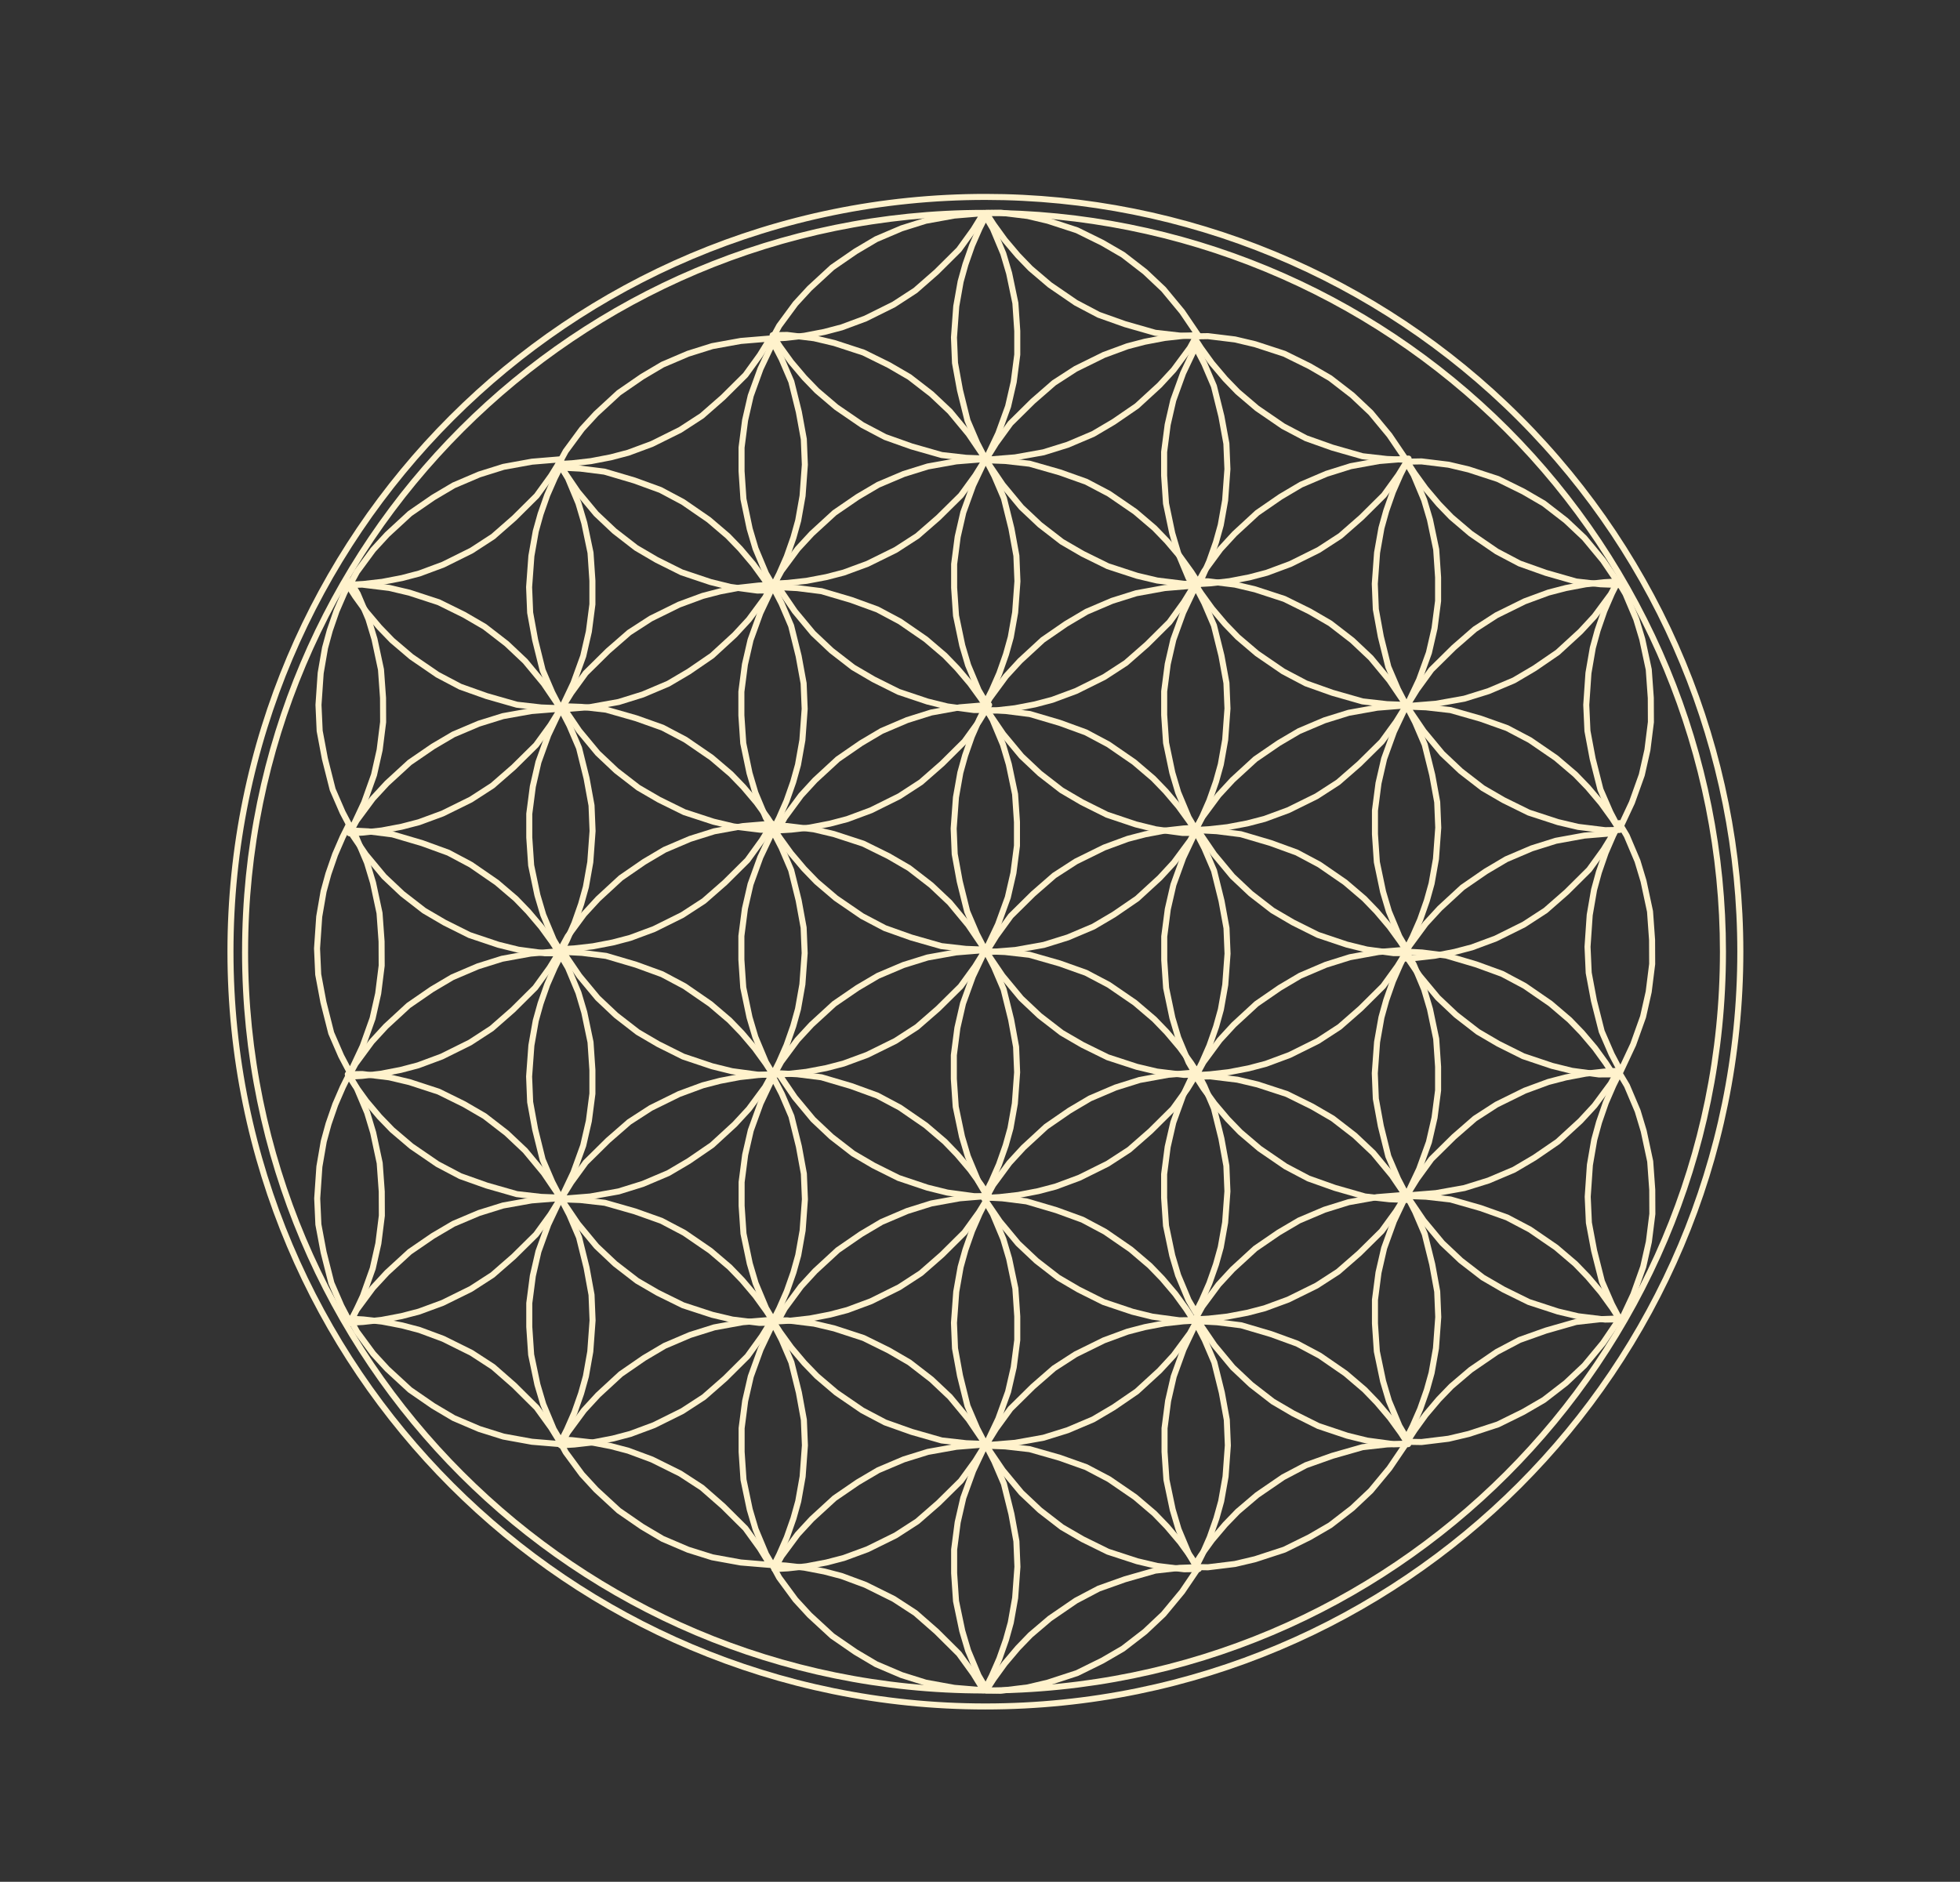 <?xml version="1.0" encoding="UTF-8" standalone="yes"?>
<svg fill="none" stroke-linecap="square" stroke-miterlimit="10" version="1.1" viewBox="0 0 324.82 311.92" xmlns="http://www.w3.org/2000/svg">
<rect x="0" y="0" width="324.82" height="311.92" fill="#333333" stroke="none"/>
<clipPath id="a">
<path d="m0 0h324.82v311.92h-324.82v-311.92z"/>
</clipPath>
<g clip-path="url(#a)">
<path d="m0 0h324.82v311.92h-324.82z" fill="#000" fill-opacity="0"/>
<path d="m38.194 157.75c0-69.097 56.014-125.11 125.11-125.11 33.182 0 65.004 13.181 88.467 36.644 23.463 23.463 36.644 55.286 36.644 88.467 0 69.097-56.014 125.11-125.11 125.11-69.097 0-125.11-56.014-125.11-125.11z" fill="#000" fill-opacity="0"/>
<path d="m38.194 157.75c0-69.097 56.014-125.11 125.11-125.11 33.182 0 65.004 13.181 88.467 36.644 23.463 23.463 36.644 55.286 36.644 88.467 0 69.097-56.014 125.11-125.11 125.11-69.097 0-125.11-56.014-125.11-125.11z" stroke="#fff2cc" stroke-linecap="butt" stroke-linejoin="round"/>
<path d="m40.617 157.75c0-67.631 54.826-122.46 122.46-122.46 32.478 0 63.625 12.902 86.59 35.867 22.965 22.965 35.867 54.112 35.867 86.59 0 67.631-54.826 122.46-122.46 122.46-67.631 0-122.46-54.826-122.46-122.46z" fill="#000" fill-opacity="0"/>
<path d="m40.617 157.75c0-67.631 54.826-122.46 122.46-122.46 32.478 0 63.625 12.902 86.59 35.867 22.965 22.965 35.867 54.112 35.867 86.59 0 67.631-54.826 122.46-122.46 122.46-67.631 0-122.46-54.826-122.46-122.46z" stroke="#fff2cc" stroke-linecap="butt" stroke-linejoin="round"/>
<path d="m163.34 35.861-1.001 1.992-1.242 2.832-1.104 3.146-0.793 2.844-0.726 4.09-0.378 5.173 0.172 4.231 0.827 4.52 1.242 5.011 1.588 3.707 1.449 2.797 2.071-4.37 1.621-4.475 0.932-4.055 0.587-4.522v-3.915l-0.312-4.626-1.035-4.941-0.967-3.262-1.726-4.125z" fill="#000" fill-opacity="0"/>
<path d="m163.34 35.861-1.001 1.992-1.242 2.832-1.104 3.146-0.793 2.844-0.726 4.09-0.378 5.173 0.172 4.231 0.827 4.52 1.242 5.011 1.588 3.707 1.449 2.797 2.071-4.37 1.621-4.475 0.932-4.055 0.587-4.522v-3.915l-0.312-4.626-1.035-4.941-0.967-3.262-1.726-4.125z" stroke="#fff2cc" stroke-linecap="butt" stroke-linejoin="round"/>
<path d="m198.36 55.547-2.241 0.127-3.092 0.342-3.295 0.625-2.873 0.748-3.92 1.445-4.683 2.309-3.583 2.317-3.499 3.049-3.713 3.668-2.404 3.31-1.686 2.721 4.851-0.391 4.712-0.844 3.995-1.244 4.224-1.79 3.397-2.002 3.855-2.643 3.759-3.449 2.336-2.529 2.697-3.647z" fill="#000" fill-opacity="0"/>
<path d="m198.36 55.547-2.241 0.127-3.092 0.342-3.295 0.625-2.873 0.748-3.92 1.445-4.683 2.309-3.583 2.317-3.499 3.049-3.713 3.668-2.404 3.31-1.686 2.721 4.851-0.391 4.712-0.844 3.995-1.244 4.224-1.79 3.397-2.002 3.855-2.643 3.759-3.449 2.336-2.529 2.697-3.647z" stroke="#fff2cc" stroke-linecap="butt" stroke-linejoin="round"/>
<path d="m198.66 96.735-1.231-1.909-1.843-2.55-2.187-2.587-2.081-2.154-3.203-2.727-4.325-2.965-3.782-1.993-4.367-1.553-5.005-1.43-4.043-0.458-3.177-0.121 2.765 4.074 3.084 3.724 3.068 2.893 3.65 2.821 3.419 1.987 4.197 2.069 4.84 1.581 3.339 0.79 4.478 0.547z" fill="#000" fill-opacity="0"/>
<path d="m198.66 96.735-1.231-1.909-1.843-2.55-2.187-2.587-2.081-2.154-3.203-2.727-4.325-2.965-3.782-1.993-4.367-1.553-5.005-1.43-4.043-0.458-3.177-0.121 2.765 4.074 3.084 3.724 3.068 2.893 3.65 2.821 3.419 1.987 4.197 2.069 4.84 1.581 3.339 0.79 4.478 0.547z" stroke="#fff2cc" stroke-linecap="butt" stroke-linejoin="round"/>
<path d="m163.37 116.43 1.001-1.992 1.242-2.832 1.104-3.146 0.793-2.844 0.726-4.09 0.378-5.173-0.172-4.231-0.827-4.52-1.242-5.011-1.588-3.707-1.449-2.797-2.071 4.37-1.621 4.475-0.932 4.055-0.587 4.522v3.915l0.312 4.626 1.035 4.941 0.967 3.262 1.726 4.125z" fill="#000" fill-opacity="0"/>
<path d="m163.37 116.43 1.001-1.992 1.242-2.832 1.104-3.146 0.793-2.844 0.726-4.09 0.378-5.173-0.172-4.231-0.827-4.52-1.242-5.011-1.588-3.707-1.449-2.797-2.071 4.37-1.621 4.475-0.932 4.055-0.587 4.522v3.915l0.312 4.626 1.035 4.941 0.967 3.262 1.726 4.125z" stroke="#fff2cc" stroke-linecap="butt" stroke-linejoin="round"/>
<path d="m128.34 96.746 2.241-0.127 3.092-0.342 3.295-0.625 2.873-0.748 3.92-1.445 4.683-2.309 3.583-2.317 3.499-3.049 3.713-3.668 2.404-3.31 1.686-2.721-4.851 0.391-4.712 0.844-3.995 1.244-4.224 1.79-3.397 2.002-3.855 2.643-3.759 3.449-2.336 2.529-2.697 3.647z" fill="#000" fill-opacity="0"/>
<path d="m128.34 96.746 2.241-0.127 3.092-0.342 3.295-0.625 2.873-0.748 3.92-1.445 4.683-2.309 3.583-2.317 3.499-3.049 3.713-3.668 2.404-3.31 1.686-2.721-4.851 0.391-4.712 0.844-3.995 1.244-4.224 1.79-3.397 2.002-3.855 2.643-3.759 3.449-2.336 2.529-2.697 3.647z" stroke="#fff2cc" stroke-linecap="butt" stroke-linejoin="round"/>
<path d="m128.04 55.559 1.231 1.909 1.843 2.55 2.187 2.587 2.081 2.154 3.203 2.727 4.325 2.965 3.782 1.993 4.367 1.553 5.005 1.43 4.043 0.458 3.177 0.121-2.765-4.074-3.084-3.724-3.068-2.893-3.65-2.821-3.419-1.987-4.197-2.069-4.84-1.581-3.339-0.79-4.478-0.547z" fill="#000" fill-opacity="0"/>
<path d="m128.04 55.559 1.231 1.909 1.843 2.55 2.187 2.587 2.081 2.154 3.203 2.727 4.325 2.965 3.782 1.993 4.367 1.553 5.005 1.43 4.043 0.458 3.177 0.121-2.765-4.074-3.084-3.724-3.068-2.893-3.65-2.821-3.419-1.987-4.197-2.069-4.84-1.581-3.339-0.79-4.478-0.547z" stroke="#fff2cc" stroke-linecap="butt" stroke-linejoin="round"/>
<path d="m92.93 77.248-1.001 1.992-1.242 2.832-1.104 3.146-0.793 2.844-0.726 4.09-0.378 5.173 0.172 4.231 0.827 4.52 1.242 5.011 1.588 3.707 1.449 2.797 2.071-4.37 1.621-4.475 0.932-4.055 0.587-4.522v-3.915l-0.312-4.626-1.035-4.941-0.967-3.262-1.726-4.125z" fill="#000" fill-opacity="0"/>
<path d="m92.93 77.248-1.001 1.992-1.242 2.832-1.104 3.146-0.793 2.844-0.726 4.09-0.378 5.173 0.172 4.231 0.827 4.52 1.242 5.011 1.588 3.707 1.449 2.797 2.071-4.37 1.621-4.475 0.932-4.055 0.587-4.522v-3.915l-0.312-4.626-1.035-4.941-0.967-3.262-1.726-4.125z" stroke="#fff2cc" stroke-linecap="butt" stroke-linejoin="round"/>
<path d="m127.96 96.934-2.241 0.127-3.092 0.342-3.295 0.625-2.873 0.748-3.92 1.445-4.683 2.309-3.583 2.317-3.499 3.049-3.713 3.668-2.404 3.31-1.686 2.721 4.851-0.391 4.712-0.844 3.995-1.244 4.224-1.79 3.397-2.002 3.855-2.643 3.759-3.449 2.336-2.529 2.697-3.647z" fill="#000" fill-opacity="0"/>
<path d="m127.96 96.934-2.241 0.127-3.092 0.342-3.295 0.625-2.873 0.748-3.92 1.445-4.683 2.309-3.583 2.317-3.499 3.049-3.713 3.668-2.404 3.31-1.686 2.721 4.851-0.391 4.712-0.844 3.995-1.244 4.224-1.79 3.397-2.002 3.855-2.643 3.759-3.449 2.336-2.529 2.697-3.647z" stroke="#fff2cc" stroke-linecap="butt" stroke-linejoin="round"/>
<path d="m128.46 137.5-1.231-1.909-1.843-2.55-2.187-2.587-2.081-2.154-3.203-2.727-4.325-2.965-3.782-1.993-4.367-1.553-5.005-1.43-4.043-0.458-3.177-0.121 2.765 4.074 3.084 3.724 3.068 2.893 3.65 2.821 3.419 1.987 4.197 2.069 4.84 1.581 3.339 0.79 4.478 0.547z" fill="#000" fill-opacity="0"/>
<path d="m128.46 137.5-1.231-1.909-1.843-2.55-2.187-2.587-2.081-2.154-3.203-2.727-4.325-2.965-3.782-1.993-4.367-1.553-5.005-1.43-4.043-0.458-3.177-0.121 2.765 4.074 3.084 3.724 3.068 2.893 3.65 2.821 3.419 1.987 4.197 2.069 4.84 1.581 3.339 0.79 4.478 0.547z" stroke="#fff2cc" stroke-linecap="butt" stroke-linejoin="round"/>
<path d="m92.96 157.82 1.001-1.992 1.242-2.832 1.104-3.146 0.793-2.844 0.726-4.09 0.378-5.173-0.172-4.231-0.827-4.52-1.242-5.011-1.588-3.707-1.449-2.797-2.071 4.37-1.621 4.475-0.932 4.055-0.587 4.522v3.915l0.312 4.626 1.035 4.941 0.967 3.262 1.726 4.125z" fill="#000" fill-opacity="0"/>
<path d="m92.96 157.82 1.001-1.992 1.242-2.832 1.104-3.146 0.793-2.844 0.726-4.09 0.378-5.173-0.172-4.231-0.827-4.52-1.242-5.011-1.588-3.707-1.449-2.797-2.071 4.37-1.621 4.475-0.932 4.055-0.587 4.522v3.915l0.312 4.626 1.035 4.941 0.967 3.262 1.726 4.125z" stroke="#fff2cc" stroke-linecap="butt" stroke-linejoin="round"/>
<path d="m57.933 138.13 2.241-0.127 3.092-0.342 3.295-0.625 2.873-0.748 3.92-1.445 4.683-2.309 3.583-2.317 3.499-3.049 3.713-3.668 2.404-3.31 1.686-2.721-4.851 0.391-4.712 0.844-3.995 1.244-4.224 1.79-3.397 2.002-3.855 2.643-3.759 3.449-2.336 2.529-2.697 3.647z" fill="#000" fill-opacity="0"/>
<path d="m57.933 138.13 2.241-0.127 3.092-0.342 3.295-0.625 2.873-0.748 3.92-1.445 4.683-2.309 3.583-2.317 3.499-3.049 3.713-3.668 2.404-3.31 1.686-2.721-4.851 0.391-4.712 0.844-3.995 1.244-4.224 1.79-3.397 2.002-3.855 2.643-3.759 3.449-2.336 2.529-2.697 3.647z" stroke="#fff2cc" stroke-linecap="butt" stroke-linejoin="round"/>
<path d="m57.634 96.945 1.231 1.909 1.843 2.55 2.187 2.587 2.081 2.154 3.203 2.727 4.325 2.965 3.782 1.993 4.367 1.553 5.005 1.43 4.043 0.458 3.177 0.121-2.765-4.074-3.084-3.724-3.068-2.893-3.65-2.821-3.419-1.987-4.197-2.069-4.84-1.581-3.339-0.79-4.478-0.547z" fill="#000" fill-opacity="0"/>
<path d="m57.634 96.945 1.231 1.909 1.843 2.55 2.187 2.587 2.081 2.154 3.203 2.727 4.325 2.965 3.782 1.993 4.367 1.553 5.005 1.43 4.043 0.458 3.177 0.121-2.765-4.074-3.084-3.724-3.068-2.893-3.65-2.821-3.419-1.987-4.197-2.069-4.84-1.581-3.339-0.79-4.478-0.547z" stroke="#fff2cc" stroke-linecap="butt" stroke-linejoin="round"/>
<path d="m92.93 158.37-1.001 1.992-1.242 2.832-1.104 3.146-0.793 2.844-0.726 4.09-0.378 5.173 0.172 4.231 0.827 4.52 1.242 5.011 1.588 3.707 1.449 2.797 2.071-4.37 1.621-4.475 0.932-4.055 0.587-4.522v-3.915l-0.312-4.626-1.035-4.941-0.967-3.262-1.726-4.125z" fill="#000" fill-opacity="0"/>
<path d="m92.93 158.37-1.001 1.992-1.242 2.832-1.104 3.146-0.793 2.844-0.726 4.09-0.378 5.173 0.172 4.231 0.827 4.52 1.242 5.011 1.588 3.707 1.449 2.797 2.071-4.37 1.621-4.475 0.932-4.055 0.587-4.522v-3.915l-0.312-4.626-1.035-4.941-0.967-3.262-1.726-4.125z" stroke="#fff2cc" stroke-linecap="butt" stroke-linejoin="round"/>
<path d="m127.96 178.06-2.241 0.127-3.092 0.342-3.295 0.625-2.873 0.748-3.92 1.445-4.683 2.309-3.583 2.317-3.499 3.049-3.713 3.668-2.404 3.31-1.686 2.721 4.851-0.391 4.712-0.844 3.995-1.244 4.224-1.79 3.397-2.002 3.855-2.643 3.759-3.449 2.336-2.529 2.697-3.647z" fill="#000" fill-opacity="0"/>
<path d="m127.96 178.06-2.241 0.127-3.092 0.342-3.295 0.625-2.873 0.748-3.92 1.445-4.683 2.309-3.583 2.317-3.499 3.049-3.713 3.668-2.404 3.31-1.686 2.721 4.851-0.391 4.712-0.844 3.995-1.244 4.224-1.79 3.397-2.002 3.855-2.643 3.759-3.449 2.336-2.529 2.697-3.647z" stroke="#fff2cc" stroke-linecap="butt" stroke-linejoin="round"/>
<path d="m128.26 219.24-1.231-1.909-1.843-2.55-2.187-2.587-2.081-2.154-3.203-2.727-4.325-2.965-3.782-1.993-4.367-1.553-5.005-1.43-4.043-0.458-3.177-0.121 2.765 4.074 3.084 3.724 3.068 2.893 3.65 2.821 3.419 1.987 4.197 2.069 4.84 1.581 3.339 0.79 4.478 0.547z" fill="#000" fill-opacity="0"/>
<path d="m128.26 219.24-1.231-1.909-1.843-2.55-2.187-2.587-2.081-2.154-3.203-2.727-4.325-2.965-3.782-1.993-4.367-1.553-5.005-1.43-4.043-0.458-3.177-0.121 2.765 4.074 3.084 3.724 3.068 2.893 3.65 2.821 3.419 1.987 4.197 2.069 4.84 1.581 3.339 0.79 4.478 0.547z" stroke="#fff2cc" stroke-linecap="butt" stroke-linejoin="round"/>
<path d="m92.96 238.94 1.001-1.992 1.242-2.832 1.104-3.146 0.793-2.844 0.726-4.09 0.378-5.173-0.172-4.231-0.827-4.52-1.242-5.011-1.588-3.707-1.449-2.797-2.071 4.37-1.621 4.475-0.932 4.055-0.587 4.522v3.915l0.312 4.626 1.035 4.941 0.967 3.262 1.726 4.125z" fill="#000" fill-opacity="0"/>
<path d="m92.96 238.94 1.001-1.992 1.242-2.832 1.104-3.146 0.793-2.844 0.726-4.09 0.378-5.173-0.172-4.231-0.827-4.52-1.242-5.011-1.588-3.707-1.449-2.797-2.071 4.37-1.621 4.475-0.932 4.055-0.587 4.522v3.915l0.312 4.626 1.035 4.941 0.967 3.262 1.726 4.125z" stroke="#fff2cc" stroke-linecap="butt" stroke-linejoin="round"/>
<path d="m57.933 219.25 2.241-0.127 3.092-0.342 3.295-0.625 2.873-0.748 3.92-1.445 4.683-2.309 3.583-2.317 3.499-3.049 3.713-3.668 2.404-3.31 1.686-2.721-4.851 0.391-4.712 0.844-3.995 1.244-4.224 1.79-3.397 2.002-3.855 2.643-3.759 3.449-2.336 2.529-2.697 3.647z" fill="#000" fill-opacity="0"/>
<path d="m57.933 219.25 2.241-0.127 3.092-0.342 3.295-0.625 2.873-0.748 3.92-1.445 4.683-2.309 3.583-2.317 3.499-3.049 3.713-3.668 2.404-3.31 1.686-2.721-4.851 0.391-4.712 0.844-3.995 1.244-4.224 1.79-3.397 2.002-3.855 2.643-3.759 3.449-2.336 2.529-2.697 3.647z" stroke="#fff2cc" stroke-linecap="butt" stroke-linejoin="round"/>
<path d="m57.634 178.07 1.231 1.909 1.843 2.55 2.187 2.587 2.081 2.154 3.203 2.727 4.325 2.965 3.782 1.993 4.367 1.553 5.005 1.43 4.043 0.458 3.177 0.121-2.765-4.074-3.084-3.724-3.068-2.893-3.65-2.821-3.419-1.987-4.197-2.069-4.84-1.581-3.339-0.79-4.478-0.547z" fill="#000" fill-opacity="0"/>
<path d="m57.634 178.07 1.231 1.909 1.843 2.55 2.187 2.587 2.081 2.154 3.203 2.727 4.325 2.965 3.782 1.993 4.367 1.553 5.005 1.43 4.043 0.458 3.177 0.121-2.765-4.074-3.084-3.724-3.068-2.893-3.65-2.821-3.419-1.987-4.197-2.069-4.84-1.581-3.339-0.79-4.478-0.547z" stroke="#fff2cc" stroke-linecap="butt" stroke-linejoin="round"/>
<path d="m233.08 157.82-1.001 1.992-1.242 2.832-1.104 3.146-0.793 2.844-0.726 4.09-0.378 5.173 0.172 4.231 0.827 4.52 1.242 5.011 1.588 3.707 1.449 2.797 2.071-4.37 1.621-4.475 0.932-4.055 0.587-4.522v-3.915l-0.312-4.626-1.035-4.941-0.967-3.262-1.726-4.125z" fill="#000" fill-opacity="0"/>
<path d="m233.08 157.82-1.001 1.992-1.242 2.832-1.104 3.146-0.793 2.844-0.726 4.09-0.378 5.173 0.172 4.231 0.827 4.52 1.242 5.011 1.588 3.707 1.449 2.797 2.071-4.37 1.621-4.475 0.932-4.055 0.587-4.522v-3.915l-0.312-4.626-1.035-4.941-0.967-3.262-1.726-4.125z" stroke="#fff2cc" stroke-linecap="butt" stroke-linejoin="round"/>
<path d="m268.11 177.5-2.241 0.127-3.092 0.342-3.295 0.625-2.873 0.748-3.92 1.445-4.683 2.309-3.583 2.317-3.499 3.049-3.713 3.668-2.404 3.31-1.686 2.721 4.851-0.391 4.712-0.844 3.995-1.244 4.224-1.79 3.397-2.002 3.855-2.643 3.759-3.449 2.336-2.529 2.697-3.647z" fill="#000" fill-opacity="0"/>
<path d="m268.11 177.5-2.241 0.127-3.092 0.342-3.295 0.625-2.873 0.748-3.92 1.445-4.683 2.309-3.583 2.317-3.499 3.049-3.713 3.668-2.404 3.31-1.686 2.721 4.851-0.391 4.712-0.844 3.995-1.244 4.224-1.79 3.397-2.002 3.855-2.643 3.759-3.449 2.336-2.529 2.697-3.647z" stroke="#fff2cc" stroke-linecap="butt" stroke-linejoin="round"/>
<path d="m268.41 218.69-1.231-1.909-1.843-2.55-2.187-2.587-2.081-2.154-3.203-2.727-4.325-2.965-3.782-1.993-4.367-1.553-5.005-1.43-4.043-0.458-3.177-0.121 2.765 4.074 3.084 3.724 3.068 2.893 3.65 2.821 3.419 1.987 4.197 2.069 4.84 1.581 3.339 0.79 4.478 0.547z" fill="#000" fill-opacity="0"/>
<path d="m268.41 218.69-1.231-1.909-1.843-2.55-2.187-2.587-2.081-2.154-3.203-2.727-4.325-2.965-3.782-1.993-4.367-1.553-5.005-1.43-4.043-0.458-3.177-0.121 2.765 4.074 3.084 3.724 3.068 2.893 3.65 2.821 3.419 1.987 4.197 2.069 4.84 1.581 3.339 0.79 4.478 0.547z" stroke="#fff2cc" stroke-linecap="butt" stroke-linejoin="round"/>
<path d="m163.34 199.2-1.001 1.992-1.242 2.832-1.104 3.146-0.793 2.844-0.726 4.09-0.378 5.173 0.172 4.231 0.827 4.52 1.242 5.011 1.588 3.707 1.449 2.797 2.071-4.37 1.621-4.475 0.932-4.055 0.587-4.522v-3.915l-0.312-4.626-1.035-4.941-0.967-3.262-1.726-4.125z" fill="#000" fill-opacity="0"/>
<path d="m163.34 199.2-1.001 1.992-1.242 2.832-1.104 3.146-0.793 2.844-0.726 4.09-0.378 5.173 0.172 4.231 0.827 4.52 1.242 5.011 1.588 3.707 1.449 2.797 2.071-4.37 1.621-4.475 0.932-4.055 0.587-4.522v-3.915l-0.312-4.626-1.035-4.941-0.967-3.262-1.726-4.125z" stroke="#fff2cc" stroke-linecap="butt" stroke-linejoin="round"/>
<path d="m198.36 218.89-2.241 0.127-3.092 0.342-3.295 0.625-2.873 0.748-3.92 1.445-4.683 2.309-3.583 2.317-3.499 3.049-3.713 3.668-2.404 3.31-1.686 2.721 4.851-0.391 4.712-0.844 3.995-1.244 4.224-1.79 3.397-2.002 3.855-2.643 3.759-3.449 2.336-2.529 2.697-3.647z" fill="#000" fill-opacity="0"/>
<path d="m198.36 218.89-2.241 0.127-3.092 0.342-3.295 0.625-2.873 0.748-3.92 1.445-4.683 2.309-3.583 2.317-3.499 3.049-3.713 3.668-2.404 3.31-1.686 2.721 4.851-0.391 4.712-0.844 3.995-1.244 4.224-1.79 3.397-2.002 3.855-2.643 3.759-3.449 2.336-2.529 2.697-3.647z" stroke="#fff2cc" stroke-linecap="butt" stroke-linejoin="round"/>
<path d="m198.66 260.08-1.231-1.909-1.843-2.55-2.187-2.587-2.081-2.154-3.203-2.727-4.325-2.965-3.782-1.993-4.367-1.553-5.005-1.43-4.043-0.458-3.177-0.121 2.765 4.074 3.084 3.724 3.068 2.893 3.65 2.821 3.419 1.987 4.197 2.069 4.84 1.581 3.339 0.79 4.478 0.547z" fill="#000" fill-opacity="0"/>
<path d="m198.66 260.08-1.231-1.909-1.843-2.55-2.187-2.587-2.081-2.154-3.203-2.727-4.325-2.965-3.782-1.993-4.367-1.553-5.005-1.43-4.043-0.458-3.177-0.121 2.765 4.074 3.084 3.724 3.068 2.893 3.65 2.821 3.419 1.987 4.197 2.069 4.84 1.581 3.339 0.79 4.478 0.547z" stroke="#fff2cc" stroke-linecap="butt" stroke-linejoin="round"/>
<path d="m163.37 279.78 1.001-1.992 1.242-2.832 1.104-3.146 0.793-2.844 0.726-4.09 0.378-5.173-0.172-4.231-0.827-4.52-1.242-5.011-1.588-3.707-1.449-2.797-2.071 4.37-1.621 4.475-0.932 4.055-0.587 4.522v3.915l0.312 4.626 1.035 4.941 0.967 3.262 1.726 4.125z" fill="#000" fill-opacity="0"/>
<path d="m163.37 279.78 1.001-1.992 1.242-2.832 1.104-3.146 0.793-2.844 0.726-4.09 0.378-5.173-0.172-4.231-0.827-4.52-1.242-5.011-1.588-3.707-1.449-2.797-2.071 4.37-1.621 4.475-0.932 4.055-0.587 4.522v3.915l0.312 4.626 1.035 4.941 0.967 3.262 1.726 4.125z" stroke="#fff2cc" stroke-linecap="butt" stroke-linejoin="round"/>
<path d="m128.34 260.09 2.241-0.127 3.092-0.342 3.295-0.625 2.873-0.748 3.92-1.445 4.683-2.309 3.583-2.317 3.499-3.049 3.713-3.668 2.404-3.31 1.686-2.721-4.851 0.391-4.712 0.844-3.995 1.244-4.224 1.79-3.397 2.002-3.855 2.643-3.759 3.449-2.336 2.529-2.697 3.647z" fill="#000" fill-opacity="0"/>
<path d="m128.34 260.09 2.241-0.127 3.092-0.342 3.295-0.625 2.873-0.748 3.92-1.445 4.683-2.309 3.583-2.317 3.499-3.049 3.713-3.668 2.404-3.31 1.686-2.721-4.851 0.391-4.712 0.844-3.995 1.244-4.224 1.79-3.397 2.002-3.855 2.643-3.759 3.449-2.336 2.529-2.697 3.647z" stroke="#fff2cc" stroke-linecap="butt" stroke-linejoin="round"/>
<path d="m128.04 218.9 1.231 1.909 1.843 2.55 2.187 2.587 2.081 2.154 3.203 2.727 4.325 2.965 3.782 1.993 4.367 1.553 5.005 1.43 4.043 0.458 3.177 0.121-2.765-4.074-3.084-3.724-3.068-2.893-3.65-2.821-3.419-1.987-4.197-2.069-4.84-1.581-3.339-0.79-4.478-0.547z" fill="#000" fill-opacity="0"/>
<path d="m128.04 218.9 1.231 1.909 1.843 2.55 2.187 2.587 2.081 2.154 3.203 2.727 4.325 2.965 3.782 1.993 4.367 1.553 5.005 1.43 4.043 0.458 3.177 0.121-2.765-4.074-3.084-3.724-3.068-2.893-3.65-2.821-3.419-1.987-4.197-2.069-4.84-1.581-3.339-0.79-4.478-0.547z" stroke="#fff2cc" stroke-linecap="butt" stroke-linejoin="round"/>
<path d="m233.08 76.697-1.001 1.992-1.242 2.832-1.104 3.146-0.793 2.844-0.726 4.09-0.378 5.173 0.172 4.231 0.827 4.52 1.242 5.011 1.588 3.707 1.449 2.797 2.071-4.37 1.621-4.475 0.932-4.055 0.587-4.522v-3.915l-0.312-4.626-1.035-4.941-0.967-3.262-1.726-4.125z" fill="#000" fill-opacity="0"/>
<path d="m233.08 76.697-1.001 1.992-1.242 2.832-1.104 3.146-0.793 2.844-0.726 4.09-0.378 5.173 0.172 4.231 0.827 4.52 1.242 5.011 1.588 3.707 1.449 2.797 2.071-4.37 1.621-4.475 0.932-4.055 0.587-4.522v-3.915l-0.312-4.626-1.035-4.941-0.967-3.262-1.726-4.125z" stroke="#fff2cc" stroke-linecap="butt" stroke-linejoin="round"/>
<path d="m268.11 96.383-2.241 0.127-3.092 0.342-3.295 0.625-2.873 0.748-3.92 1.445-4.683 2.309-3.583 2.317-3.499 3.049-3.713 3.668-2.404 3.31-1.686 2.721 4.851-0.391 4.712-0.844 3.995-1.244 4.224-1.79 3.397-2.002 3.855-2.643 3.759-3.449 2.336-2.529 2.697-3.647z" fill="#000" fill-opacity="0"/>
<path d="m268.11 96.383-2.241 0.127-3.092 0.342-3.295 0.625-2.873 0.748-3.92 1.445-4.683 2.309-3.583 2.317-3.499 3.049-3.713 3.668-2.404 3.31-1.686 2.721 4.851-0.391 4.712-0.844 3.995-1.244 4.224-1.79 3.397-2.002 3.855-2.643 3.759-3.449 2.336-2.529 2.697-3.647z" stroke="#fff2cc" stroke-linecap="butt" stroke-linejoin="round"/>
<path d="m268.41 137.57-1.231-1.909-1.843-2.55-2.187-2.587-2.081-2.154-3.203-2.727-4.325-2.965-3.782-1.993-4.367-1.553-5.005-1.43-4.043-0.458-3.177-0.121 2.765 4.074 3.084 3.724 3.068 2.893 3.65 2.821 3.419 1.987 4.197 2.069 4.84 1.581 3.339 0.79 4.478 0.547z" fill="#000" fill-opacity="0"/>
<path d="m268.41 137.57-1.231-1.909-1.843-2.55-2.187-2.587-2.081-2.154-3.203-2.727-4.325-2.965-3.782-1.993-4.367-1.553-5.005-1.43-4.043-0.458-3.177-0.121 2.765 4.074 3.084 3.724 3.068 2.893 3.65 2.821 3.419 1.987 4.197 2.069 4.84 1.581 3.339 0.79 4.478 0.547z" stroke="#fff2cc" stroke-linecap="butt" stroke-linejoin="round"/>
<path d="m233.11 238.39 1.001-1.992 1.242-2.832 1.104-3.146 0.793-2.844 0.726-4.09 0.378-5.173-0.172-4.231-0.827-4.52-1.242-5.011-1.588-3.707-1.449-2.797-2.071 4.37-1.621 4.475-0.932 4.055-0.587 4.522v3.915l0.312 4.626 1.035 4.941 0.967 3.262 1.726 4.125z" fill="#000" fill-opacity="0"/>
<path d="m233.11 238.39 1.001-1.992 1.242-2.832 1.104-3.146 0.793-2.844 0.726-4.09 0.378-5.173-0.172-4.231-0.827-4.52-1.242-5.011-1.588-3.707-1.449-2.797-2.071 4.37-1.621 4.475-0.932 4.055-0.587 4.522v3.915l0.312 4.626 1.035 4.941 0.967 3.262 1.726 4.125z" stroke="#fff2cc" stroke-linecap="butt" stroke-linejoin="round"/>
<path d="m198.08 218.7 2.241-0.127 3.092-0.342 3.295-0.625 2.873-0.748 3.92-1.445 4.683-2.309 3.583-2.317 3.499-3.049 3.713-3.668 2.404-3.31 1.686-2.721-4.851 0.391-4.712 0.844-3.995 1.244-4.224 1.79-3.397 2.002-3.855 2.643-3.759 3.449-2.336 2.529-2.697 3.647z" fill="#000" fill-opacity="0"/>
<path d="m198.08 218.7 2.241-0.127 3.092-0.342 3.295-0.625 2.873-0.748 3.92-1.445 4.683-2.309 3.583-2.317 3.499-3.049 3.713-3.668 2.404-3.31 1.686-2.721-4.851 0.391-4.712 0.844-3.995 1.244-4.224 1.79-3.397 2.002-3.855 2.643-3.759 3.449-2.336 2.529-2.697 3.647z" stroke="#fff2cc" stroke-linecap="butt" stroke-linejoin="round"/>
<path d="m198.19 178.46 1.231 1.909 1.843 2.55 2.187 2.587 2.081 2.154 3.203 2.727 4.325 2.965 3.782 1.993 4.367 1.553 5.005 1.43 4.043 0.458 3.177 0.121-2.765-4.074-3.084-3.724-3.068-2.893-3.65-2.821-3.419-1.987-4.197-2.069-4.84-1.581-3.339-0.79-4.478-0.547z" fill="#000" fill-opacity="0"/>
<path d="m198.19 178.46 1.231 1.909 1.843 2.55 2.187 2.587 2.081 2.154 3.203 2.727 4.325 2.965 3.782 1.993 4.367 1.553 5.005 1.43 4.043 0.458 3.177 0.121-2.765-4.074-3.084-3.724-3.068-2.893-3.65-2.821-3.419-1.987-4.197-2.069-4.84-1.581-3.339-0.79-4.478-0.547z" stroke="#fff2cc" stroke-linecap="butt" stroke-linejoin="round"/>
<path d="m233.11 157.27 1.001-1.992 1.242-2.832 1.104-3.146 0.793-2.844 0.726-4.09 0.378-5.173-0.172-4.231-0.827-4.52-1.242-5.011-1.588-3.707-1.449-2.797-2.071 4.37-1.621 4.475-0.932 4.055-0.587 4.522v3.915l0.312 4.626 1.035 4.941 0.967 3.262 1.726 4.125z" fill="#000" fill-opacity="0"/>
<path d="m233.11 157.27 1.001-1.992 1.242-2.832 1.104-3.146 0.793-2.844 0.726-4.09 0.378-5.173-0.172-4.231-0.827-4.52-1.242-5.011-1.588-3.707-1.449-2.797-2.071 4.37-1.621 4.475-0.932 4.055-0.587 4.522v3.915l0.312 4.626 1.035 4.941 0.967 3.262 1.726 4.125z" stroke="#fff2cc" stroke-linecap="butt" stroke-linejoin="round"/>
<path d="m198.08 137.58 2.241-0.127 3.092-0.342 3.295-0.625 2.873-0.748 3.92-1.445 4.683-2.309 3.583-2.317 3.499-3.049 3.713-3.668 2.404-3.31 1.686-2.721-4.851 0.391-4.712 0.844-3.995 1.244-4.224 1.79-3.397 2.002-3.855 2.643-3.759 3.449-2.336 2.529-2.697 3.647z" fill="#000" fill-opacity="0"/>
<path d="m198.08 137.58 2.241-0.127 3.092-0.342 3.295-0.625 2.873-0.748 3.92-1.445 4.683-2.309 3.583-2.317 3.499-3.049 3.713-3.668 2.404-3.31 1.686-2.721-4.851 0.391-4.712 0.844-3.995 1.244-4.224 1.79-3.397 2.002-3.855 2.643-3.759 3.449-2.336 2.529-2.697 3.647z" stroke="#fff2cc" stroke-linecap="butt" stroke-linejoin="round"/>
<path d="m197.78 96.395 1.231 1.909 1.843 2.55 2.187 2.587 2.081 2.154 3.203 2.727 4.325 2.965 3.782 1.993 4.367 1.553 5.005 1.43 4.043 0.458 3.177 0.121-2.765-4.074-3.084-3.724-3.068-2.893-3.65-2.821-3.419-1.987-4.197-2.069-4.84-1.581-3.339-0.79-4.478-0.547z" fill="#000" fill-opacity="0"/>
<path d="m197.78 96.395 1.231 1.909 1.843 2.55 2.187 2.587 2.081 2.154 3.203 2.727 4.325 2.965 3.782 1.993 4.367 1.553 5.005 1.43 4.043 0.458 3.177 0.121-2.765-4.074-3.084-3.724-3.068-2.893-3.65-2.821-3.419-1.987-4.197-2.069-4.84-1.581-3.339-0.79-4.478-0.547z" stroke="#fff2cc" stroke-linecap="butt" stroke-linejoin="round"/>
<path d="m163.43 35.295 1.231 1.909 1.843 2.55 2.187 2.587 2.081 2.154 3.203 2.727 4.325 2.965 3.782 1.993 4.367 1.553 5.005 1.43 4.043 0.458 3.177 0.121-2.765-4.074-3.084-3.724-3.068-2.893-3.65-2.821-3.419-1.987-4.197-2.069-4.84-1.581-3.339-0.79-4.478-0.547z" fill="#000" fill-opacity="0"/>
<path d="m163.43 35.295 1.231 1.909 1.843 2.55 2.187 2.587 2.081 2.154 3.203 2.727 4.325 2.965 3.782 1.993 4.367 1.553 5.005 1.43 4.043 0.458 3.177 0.121-2.765-4.074-3.084-3.724-3.068-2.893-3.65-2.821-3.419-1.987-4.197-2.069-4.84-1.581-3.339-0.79-4.478-0.547z" stroke="#fff2cc" stroke-linecap="butt" stroke-linejoin="round"/>
<path d="m197.78 55.758 1.231 1.909 1.843 2.55 2.187 2.587 2.081 2.154 3.203 2.727 4.325 2.965 3.782 1.993 4.367 1.553 5.005 1.43 4.043 0.458 3.177 0.121-2.765-4.074-3.084-3.724-3.068-2.893-3.65-2.821-3.419-1.987-4.197-2.069-4.84-1.581-3.339-0.79-4.478-0.547z" fill="#000" fill-opacity="0"/>
<path d="m197.78 55.758 1.231 1.909 1.843 2.55 2.187 2.587 2.081 2.154 3.203 2.727 4.325 2.965 3.782 1.993 4.367 1.553 5.005 1.43 4.043 0.458 3.177 0.121-2.765-4.074-3.084-3.724-3.068-2.893-3.65-2.821-3.419-1.987-4.197-2.069-4.84-1.581-3.339-0.79-4.478-0.547z" stroke="#fff2cc" stroke-linecap="butt" stroke-linejoin="round"/>
<path d="m233.18 76.521 1.231 1.909 1.843 2.55 2.187 2.587 2.081 2.154 3.203 2.727 4.325 2.965 3.782 1.993 4.367 1.553 5.005 1.43 4.043 0.458 3.177 0.121-2.765-4.074-3.084-3.724-3.068-2.893-3.65-2.821-3.419-1.987-4.197-2.069-4.84-1.581-3.339-0.79-4.478-0.547z" fill="#000" fill-opacity="0"/>
<path d="m233.18 76.521 1.231 1.909 1.843 2.55 2.187 2.587 2.081 2.154 3.203 2.727 4.325 2.965 3.782 1.993 4.367 1.553 5.005 1.43 4.043 0.458 3.177 0.121-2.765-4.074-3.084-3.724-3.068-2.893-3.65-2.821-3.419-1.987-4.197-2.069-4.84-1.581-3.339-0.79-4.478-0.547z" stroke="#fff2cc" stroke-linecap="butt" stroke-linejoin="round"/>
<path d="m57.986 96.932 2.247-0.133 3.1-0.351 3.302-0.635 2.879-0.758 3.928-1.459 4.69-2.327 3.587-2.333 3.501-3.066 3.714-3.688 2.403-3.325 1.684-2.732-4.864 0.404-4.723 0.858-4.003 1.257-4.231 1.805-3.402 2.016-3.859 2.66-3.761 3.467-2.337 2.542-2.696 3.663z" fill="#000" fill-opacity="0"/>
<path d="m57.986 96.932 2.247-0.133 3.1-0.351 3.302-0.635 2.879-0.758 3.928-1.459 4.69-2.327 3.587-2.333 3.501-3.066 3.714-3.688 2.403-3.325 1.684-2.732-4.864 0.404-4.723 0.858-4.003 1.257-4.231 1.805-3.402 2.016-3.859 2.66-3.761 3.467-2.337 2.542-2.696 3.663z" stroke="#fff2cc" stroke-linecap="butt" stroke-linejoin="round"/>
<path d="m92.59 76.92 2.247-0.133 3.1-0.351 3.302-0.635 2.879-0.758 3.928-1.459 4.69-2.327 3.587-2.333 3.501-3.066 3.714-3.688 2.403-3.325 1.684-2.732-4.864 0.404-4.723 0.858-4.003 1.257-4.231 1.805-3.402 2.016-3.859 2.66-3.761 3.467-2.337 2.542-2.696 3.663z" fill="#000" fill-opacity="0"/>
<path d="m92.59 76.92 2.247-0.133 3.1-0.351 3.302-0.635 2.879-0.758 3.928-1.459 4.69-2.327 3.587-2.333 3.501-3.066 3.714-3.688 2.403-3.325 1.684-2.732-4.864 0.404-4.723 0.858-4.003 1.257-4.231 1.805-3.402 2.016-3.859 2.66-3.761 3.467-2.337 2.542-2.696 3.663z" stroke="#fff2cc" stroke-linecap="butt" stroke-linejoin="round"/>
<path d="m127.97 56.138 2.247-0.133 3.1-0.351 3.302-0.635 2.879-0.758 3.928-1.459 4.69-2.327 3.587-2.333 3.501-3.066 3.714-3.688 2.403-3.325 1.684-2.732-4.864 0.404-4.723 0.858-4.003 1.257-4.231 1.805-3.402 2.016-3.859 2.66-3.761 3.467-2.337 2.542-2.696 3.663z" fill="#000" fill-opacity="0"/>
<path d="m127.97 56.138 2.247-0.133 3.1-0.351 3.302-0.635 2.879-0.758 3.928-1.459 4.69-2.327 3.587-2.333 3.501-3.066 3.714-3.688 2.403-3.325 1.684-2.732-4.864 0.404-4.723 0.858-4.003 1.257-4.231 1.805-3.402 2.016-3.859 2.66-3.761 3.467-2.337 2.542-2.696 3.663z" stroke="#fff2cc" stroke-linecap="butt" stroke-linejoin="round"/>
<path d="m163.43 280.21 1.231-1.909 1.843-2.55 2.187-2.587 2.081-2.154 3.203-2.727 4.325-2.965 3.782-1.993 4.367-1.553 5.005-1.43 4.043-0.458 3.177-0.121-2.765 4.074-3.084 3.724-3.068 2.893-3.65 2.821-3.419 1.987-4.197 2.069-4.84 1.581-3.339 0.79-4.478 0.547z" fill="#000" fill-opacity="0"/>
<path d="m163.43 280.21 1.231-1.909 1.843-2.55 2.187-2.587 2.081-2.154 3.203-2.727 4.325-2.965 3.782-1.993 4.367-1.553 5.005-1.43 4.043-0.458 3.177-0.121-2.765 4.074-3.084 3.724-3.068 2.893-3.65 2.821-3.419 1.987-4.197 2.069-4.84 1.581-3.339 0.79-4.478 0.547z" stroke="#fff2cc" stroke-linecap="butt" stroke-linejoin="round"/>
<path d="m197.78 259.75 1.231-1.909 1.843-2.55 2.187-2.587 2.081-2.154 3.203-2.727 4.325-2.965 3.782-1.993 4.367-1.553 5.005-1.43 4.043-0.458 3.177-0.121-2.765 4.074-3.084 3.724-3.068 2.893-3.65 2.821-3.419 1.987-4.197 2.069-4.84 1.581-3.339 0.79-4.478 0.547z" fill="#000" fill-opacity="0"/>
<path d="m197.78 259.75 1.231-1.909 1.843-2.55 2.187-2.587 2.081-2.154 3.203-2.727 4.325-2.965 3.782-1.993 4.367-1.553 5.005-1.43 4.043-0.458 3.177-0.121-2.765 4.074-3.084 3.724-3.068 2.893-3.65 2.821-3.419 1.987-4.197 2.069-4.84 1.581-3.339 0.79-4.478 0.547z" stroke="#fff2cc" stroke-linecap="butt" stroke-linejoin="round"/>
<path d="m233.18 238.99 1.231-1.909 1.843-2.55 2.187-2.587 2.081-2.154 3.203-2.727 4.325-2.965 3.782-1.993 4.367-1.553 5.005-1.43 4.043-0.458 3.177-0.121-2.765 4.074-3.084 3.724-3.068 2.893-3.65 2.821-3.419 1.987-4.197 2.069-4.84 1.581-3.339 0.79-4.478 0.547z" fill="#000" fill-opacity="0"/>
<path d="m233.18 238.99 1.231-1.909 1.843-2.55 2.187-2.587 2.081-2.154 3.203-2.727 4.325-2.965 3.782-1.993 4.367-1.553 5.005-1.43 4.043-0.458 3.177-0.121-2.765 4.074-3.084 3.724-3.068 2.893-3.65 2.821-3.419 1.987-4.197 2.069-4.84 1.581-3.339 0.79-4.478 0.547z" stroke="#fff2cc" stroke-linecap="butt" stroke-linejoin="round"/>
<path d="m57.986 218.58 2.247 0.133 3.1 0.351 3.302 0.635 2.879 0.758 3.928 1.459 4.69 2.327 3.587 2.333 3.501 3.066 3.714 3.688 2.403 3.325 1.684 2.732-4.864-0.404-4.723-0.858-4.003-1.257-4.231-1.805-3.402-2.016-3.859-2.66-3.761-3.467-2.337-2.542-2.696-3.663z" fill="#000" fill-opacity="0"/>
<path d="m57.986 218.58 2.247 0.133 3.1 0.351 3.302 0.635 2.879 0.758 3.928 1.459 4.69 2.327 3.587 2.333 3.501 3.066 3.714 3.688 2.403 3.325 1.684 2.732-4.864-0.404-4.723-0.858-4.003-1.257-4.231-1.805-3.402-2.016-3.859-2.66-3.761-3.467-2.337-2.542-2.696-3.663z" stroke="#fff2cc" stroke-linecap="butt" stroke-linejoin="round"/>
<path d="m92.59 238.59 2.247 0.133 3.1 0.351 3.302 0.635 2.879 0.758 3.928 1.459 4.69 2.327 3.587 2.333 3.501 3.066 3.714 3.688 2.403 3.325 1.684 2.732-4.864-0.404-4.723-0.858-4.003-1.257-4.231-1.805-3.402-2.016-3.859-2.66-3.761-3.467-2.337-2.542-2.696-3.663z" fill="#000" fill-opacity="0"/>
<path d="m92.59 238.59 2.247 0.133 3.1 0.351 3.302 0.635 2.879 0.758 3.928 1.459 4.69 2.327 3.587 2.333 3.501 3.066 3.714 3.688 2.403 3.325 1.684 2.732-4.864-0.404-4.723-0.858-4.003-1.257-4.231-1.805-3.402-2.016-3.859-2.66-3.761-3.467-2.337-2.542-2.696-3.663z" stroke="#fff2cc" stroke-linecap="butt" stroke-linejoin="round"/>
<path d="m127.97 259.37 2.247 0.133 3.1 0.351 3.302 0.635 2.879 0.758 3.928 1.459 4.69 2.327 3.587 2.333 3.501 3.066 3.714 3.688 2.403 3.325 1.684 2.732-4.864-0.404-4.723-0.858-4.003-1.257-4.231-1.805-3.402-2.016-3.859-2.66-3.761-3.467-2.337-2.542-2.696-3.663z" fill="#000" fill-opacity="0"/>
<path d="m127.97 259.37 2.247 0.133 3.1 0.351 3.302 0.635 2.879 0.758 3.928 1.459 4.69 2.327 3.587 2.333 3.501 3.066 3.714 3.688 2.403 3.325 1.684 2.732-4.864-0.404-4.723-0.858-4.003-1.257-4.231-1.805-3.402-2.016-3.859-2.66-3.761-3.467-2.337-2.542-2.696-3.663z" stroke="#fff2cc" stroke-linecap="butt" stroke-linejoin="round"/>
<path d="m268.14 96.34-1.012 2.037-1.254 2.894-1.112 3.214-0.795 2.904-0.722 4.175-0.362 5.278 0.195 4.314 0.865 4.606 1.29 5.104 1.637 3.773 1.491 2.845 2.092-4.468 1.633-4.572 0.932-4.14 0.578-4.615-0.018-3.993-0.339-4.717-1.078-5.035-1.001-3.322-1.779-4.199z" fill="#000" fill-opacity="0"/>
<path d="m268.14 96.34-1.012 2.037-1.254 2.894-1.112 3.214-0.795 2.904-0.722 4.175-0.362 5.278 0.195 4.314 0.865 4.606 1.29 5.104 1.637 3.773 1.491 2.845 2.092-4.468 1.633-4.572 0.932-4.14 0.578-4.615-0.018-3.993-0.339-4.717-1.078-5.035-1.001-3.322-1.779-4.199z" stroke="#fff2cc" stroke-linecap="butt" stroke-linejoin="round"/>
<path d="m268.35 136.44-1.012 2.037-1.254 2.894-1.112 3.214-0.795 2.904-0.722 4.175-0.362 5.278 0.195 4.314 0.865 4.606 1.29 5.104 1.637 3.773 1.491 2.845 2.092-4.468 1.633-4.572 0.932-4.14 0.578-4.615-0.018-3.993-0.339-4.717-1.078-5.035-1.001-3.322-1.779-4.199z" fill="#000" fill-opacity="0"/>
<path d="m268.35 136.44-1.012 2.037-1.254 2.894-1.112 3.214-0.795 2.904-0.722 4.175-0.362 5.278 0.195 4.314 0.865 4.606 1.29 5.104 1.637 3.773 1.491 2.845 2.092-4.468 1.633-4.572 0.932-4.14 0.578-4.615-0.018-3.993-0.339-4.717-1.078-5.035-1.001-3.322-1.779-4.199z" stroke="#fff2cc" stroke-linecap="butt" stroke-linejoin="round"/>
<path d="m268.38 177.87-1.012 2.037-1.254 2.894-1.112 3.214-0.795 2.904-0.722 4.175-0.362 5.278 0.195 4.314 0.865 4.606 1.29 5.104 1.637 3.773 1.491 2.845 2.092-4.468 1.633-4.572 0.932-4.14 0.578-4.615-0.018-3.993-0.339-4.717-1.078-5.035-1.001-3.322-1.779-4.199z" fill="#000" fill-opacity="0"/>
<path d="m268.38 177.87-1.012 2.037-1.254 2.894-1.112 3.214-0.795 2.904-0.722 4.175-0.362 5.278 0.195 4.314 0.865 4.606 1.29 5.104 1.637 3.773 1.491 2.845 2.092-4.468 1.633-4.572 0.932-4.14 0.578-4.615-0.018-3.993-0.339-4.717-1.078-5.035-1.001-3.322-1.779-4.199z" stroke="#fff2cc" stroke-linecap="butt" stroke-linejoin="round"/>
<path d="m58.039 96.34-1.012 2.037-1.254 2.894-1.112 3.214-0.795 2.904-0.722 4.175-0.362 5.278 0.195 4.314 0.865 4.606 1.29 5.104 1.637 3.773 1.491 2.845 2.092-4.468 1.633-4.572 0.932-4.14 0.578-4.615-0.018-3.993-0.339-4.717-1.078-5.035-1.001-3.322-1.779-4.199z" fill="#000" fill-opacity="0"/>
<path d="m58.039 96.34-1.012 2.037-1.254 2.894-1.112 3.214-0.795 2.904-0.722 4.175-0.362 5.278 0.195 4.314 0.865 4.606 1.29 5.104 1.637 3.773 1.491 2.845 2.092-4.468 1.633-4.572 0.932-4.14 0.578-4.615-0.018-3.993-0.339-4.717-1.078-5.035-1.001-3.322-1.779-4.199z" stroke="#fff2cc" stroke-linecap="butt" stroke-linejoin="round"/>
<path d="m57.798 136.71-1.012 2.037-1.254 2.894-1.112 3.214-0.795 2.904-0.722 4.175-0.362 5.278 0.195 4.314 0.865 4.606 1.29 5.104 1.637 3.773 1.491 2.845 2.092-4.468 1.633-4.572 0.932-4.14 0.578-4.615-0.018-3.993-0.339-4.717-1.078-5.035-1.001-3.322-1.779-4.199z" fill="#000" fill-opacity="0"/>
<path d="m57.798 136.71-1.012 2.037-1.254 2.894-1.112 3.214-0.795 2.904-0.722 4.175-0.362 5.278 0.195 4.314 0.865 4.606 1.29 5.104 1.637 3.773 1.491 2.845 2.092-4.468 1.633-4.572 0.932-4.14 0.578-4.615-0.018-3.993-0.339-4.717-1.078-5.035-1.001-3.322-1.779-4.199z" stroke="#fff2cc" stroke-linecap="butt" stroke-linejoin="round"/>
<path d="m57.826 178.15-1.012 2.037-1.254 2.894-1.112 3.214-0.795 2.904-0.722 4.175-0.362 5.278 0.195 4.314 0.865 4.606 1.29 5.104 1.637 3.773 1.491 2.845 2.092-4.468 1.633-4.572 0.932-4.14 0.578-4.615-0.018-3.993-0.339-4.717-1.078-5.035-1.001-3.322-1.779-4.199z" fill="#000" fill-opacity="0"/>
<path d="m57.826 178.15-1.012 2.037-1.254 2.894-1.112 3.214-0.795 2.904-0.722 4.175-0.362 5.278 0.195 4.314 0.865 4.606 1.29 5.104 1.637 3.773 1.491 2.845 2.092-4.468 1.633-4.572 0.932-4.14 0.578-4.615-0.018-3.993-0.339-4.717-1.078-5.035-1.001-3.322-1.779-4.199z" stroke="#fff2cc" stroke-linecap="butt" stroke-linejoin="round"/>
<path d="m163.29 117.26-1.001 1.992-1.242 2.832-1.104 3.146-0.793 2.844-0.726 4.09-0.378 5.173 0.172 4.231 0.827 4.52 1.242 5.011 1.588 3.707 1.449 2.797 2.071-4.37 1.621-4.475 0.932-4.055 0.587-4.522v-3.915l-0.312-4.626-1.035-4.941-0.967-3.262-1.726-4.125z" fill="#000" fill-opacity="0"/>
<path d="m163.29 117.26-1.001 1.992-1.242 2.832-1.104 3.146-0.793 2.844-0.726 4.09-0.378 5.173 0.172 4.231 0.827 4.52 1.242 5.011 1.588 3.707 1.449 2.797 2.071-4.37 1.621-4.475 0.932-4.055 0.587-4.522v-3.915l-0.312-4.626-1.035-4.941-0.967-3.262-1.726-4.125z" stroke="#fff2cc" stroke-linecap="butt" stroke-linejoin="round"/>
<path d="m198.41 137.2-2.241 0.127-3.092 0.342-3.295 0.625-2.873 0.748-3.92 1.445-4.683 2.309-3.583 2.317-3.499 3.049-3.713 3.668-2.404 3.31-1.686 2.721 4.851-0.391 4.712-0.844 3.995-1.244 4.224-1.79 3.397-2.002 3.855-2.643 3.759-3.449 2.336-2.529 2.697-3.647z" fill="#000" fill-opacity="0"/>
<path d="m198.41 137.2-2.241 0.127-3.092 0.342-3.295 0.625-2.873 0.748-3.92 1.445-4.683 2.309-3.583 2.317-3.499 3.049-3.713 3.668-2.404 3.31-1.686 2.721 4.851-0.391 4.712-0.844 3.995-1.244 4.224-1.79 3.397-2.002 3.855-2.643 3.759-3.449 2.336-2.529 2.697-3.647z" stroke="#fff2cc" stroke-linecap="butt" stroke-linejoin="round"/>
<path d="m198.62 178.13-1.231-1.909-1.843-2.55-2.187-2.587-2.081-2.154-3.203-2.727-4.325-2.965-3.782-1.993-4.367-1.553-5.005-1.43-4.043-0.458-3.177-0.121 2.765 4.074 3.084 3.724 3.068 2.893 3.65 2.821 3.419 1.987 4.197 2.069 4.84 1.581 3.339 0.79 4.478 0.547z" fill="#000" fill-opacity="0"/>
<path d="m198.62 178.13-1.231-1.909-1.843-2.55-2.187-2.587-2.081-2.154-3.203-2.727-4.325-2.965-3.782-1.993-4.367-1.553-5.005-1.43-4.043-0.458-3.177-0.121 2.765 4.074 3.084 3.724 3.068 2.893 3.65 2.821 3.419 1.987 4.197 2.069 4.84 1.581 3.339 0.79 4.478 0.547z" stroke="#fff2cc" stroke-linecap="butt" stroke-linejoin="round"/>
<path d="m163.32 197.83 1.001-1.992 1.242-2.832 1.104-3.146 0.793-2.844 0.726-4.09 0.378-5.173-0.172-4.231-0.827-4.52-1.242-5.011-1.588-3.707-1.449-2.797-2.071 4.37-1.621 4.475-0.932 4.055-0.587 4.522v3.915l0.312 4.626 1.035 4.941 0.967 3.262 1.726 4.125z" fill="#000" fill-opacity="0"/>
<path d="m163.32 197.83 1.001-1.992 1.242-2.832 1.104-3.146 0.793-2.844 0.726-4.09 0.378-5.173-0.172-4.231-0.827-4.52-1.242-5.011-1.588-3.707-1.449-2.797-2.071 4.37-1.621 4.475-0.932 4.055-0.587 4.522v3.915l0.312 4.626 1.035 4.941 0.967 3.262 1.726 4.125z" stroke="#fff2cc" stroke-linecap="butt" stroke-linejoin="round"/>
<path d="m128.29 178.14 2.241-0.127 3.092-0.342 3.295-0.625 2.873-0.748 3.92-1.445 4.683-2.309 3.583-2.317 3.499-3.049 3.713-3.668 2.404-3.31 1.686-2.721-4.851 0.391-4.712 0.844-3.995 1.244-4.224 1.79-3.397 2.002-3.855 2.643-3.759 3.449-2.336 2.529-2.697 3.647z" fill="#000" fill-opacity="0"/>
<path d="m128.29 178.14 2.241-0.127 3.092-0.342 3.295-0.625 2.873-0.748 3.92-1.445 4.683-2.309 3.583-2.317 3.499-3.049 3.713-3.668 2.404-3.31 1.686-2.721-4.851 0.391-4.712 0.844-3.995 1.244-4.224 1.79-3.397 2.002-3.855 2.643-3.759 3.449-2.336 2.529-2.697 3.647z" stroke="#fff2cc" stroke-linecap="butt" stroke-linejoin="round"/>
<path d="m127.99 136.96 1.231 1.909 1.843 2.55 2.187 2.587 2.081 2.154 3.203 2.727 4.325 2.965 3.782 1.993 4.367 1.553 5.005 1.43 4.043 0.458 3.177 0.121-2.765-4.074-3.084-3.724-3.068-2.893-3.65-2.821-3.419-1.987-4.197-2.069-4.84-1.581-3.339-0.79-4.478-0.547z" fill="#000" fill-opacity="0"/>
<path d="m127.99 136.96 1.231 1.909 1.843 2.55 2.187 2.587 2.081 2.154 3.203 2.727 4.325 2.965 3.782 1.993 4.367 1.553 5.005 1.43 4.043 0.458 3.177 0.121-2.765-4.074-3.084-3.724-3.068-2.893-3.65-2.821-3.419-1.987-4.197-2.069-4.84-1.581-3.339-0.79-4.478-0.547z" stroke="#fff2cc" stroke-linecap="butt" stroke-linejoin="round"/>
<path d="m128.15 218.87 1.001-1.992 1.242-2.832 1.104-3.146 0.793-2.844 0.726-4.09 0.378-5.173-0.172-4.231-0.827-4.52-1.242-5.011-1.588-3.707-1.449-2.797-2.071 4.37-1.621 4.475-0.932 4.055-0.587 4.522v3.915l0.312 4.626 1.035 4.941 0.967 3.262 1.726 4.125z" fill="#000" fill-opacity="0"/>
<path d="m128.15 218.87 1.001-1.992 1.242-2.832 1.104-3.146 0.793-2.844 0.726-4.09 0.378-5.173-0.172-4.231-0.827-4.52-1.242-5.011-1.588-3.707-1.449-2.797-2.071 4.37-1.621 4.475-0.932 4.055-0.587 4.522v3.915l0.312 4.626 1.035 4.941 0.967 3.262 1.726 4.125z" stroke="#fff2cc" stroke-linecap="butt" stroke-linejoin="round"/>
<path d="m198.17 217.55 1.001-1.992 1.242-2.832 1.104-3.146 0.793-2.844 0.726-4.09 0.378-5.173-0.172-4.231-0.827-4.52-1.242-5.011-1.588-3.707-1.449-2.797-2.071 4.37-1.621 4.475-0.932 4.055-0.587 4.522v3.915l0.312 4.626 1.035 4.941 0.967 3.262 1.726 4.125z" fill="#000" fill-opacity="0"/>
<path d="m198.17 217.55 1.001-1.992 1.242-2.832 1.104-3.146 0.793-2.844 0.726-4.09 0.378-5.173-0.172-4.231-0.827-4.52-1.242-5.011-1.588-3.707-1.449-2.797-2.071 4.37-1.621 4.475-0.932 4.055-0.587 4.522v3.915l0.312 4.626 1.035 4.941 0.967 3.262 1.726 4.125z" stroke="#fff2cc" stroke-linecap="butt" stroke-linejoin="round"/>
<path d="m198.18 137.52 1.001-1.992 1.242-2.832 1.104-3.146 0.793-2.844 0.726-4.09 0.378-5.173-0.172-4.231-0.827-4.52-1.242-5.011-1.588-3.707-1.449-2.797-2.071 4.37-1.621 4.475-0.932 4.055-0.587 4.522v3.915l0.312 4.626 1.035 4.941 0.967 3.262 1.726 4.125z" fill="#000" fill-opacity="0"/>
<path d="m198.18 137.52 1.001-1.992 1.242-2.832 1.104-3.146 0.793-2.844 0.726-4.09 0.378-5.173-0.172-4.231-0.827-4.52-1.242-5.011-1.588-3.707-1.449-2.797-2.071 4.37-1.621 4.475-0.932 4.055-0.587 4.522v3.915l0.312 4.626 1.035 4.941 0.967 3.262 1.726 4.125z" stroke="#fff2cc" stroke-linecap="butt" stroke-linejoin="round"/>
<path d="m128.11 137.58 1.001-1.992 1.242-2.832 1.104-3.146 0.793-2.844 0.726-4.09 0.378-5.173-0.172-4.231-0.827-4.52-1.242-5.011-1.588-3.707-1.449-2.797-2.071 4.37-1.621 4.475-0.932 4.055-0.587 4.522v3.915l0.312 4.626 1.035 4.941 0.967 3.262 1.726 4.125z" fill="#000" fill-opacity="0"/>
<path d="m128.11 137.58 1.001-1.992 1.242-2.832 1.104-3.146 0.793-2.844 0.726-4.09 0.378-5.173-0.172-4.231-0.827-4.52-1.242-5.011-1.588-3.707-1.449-2.797-2.071 4.37-1.621 4.475-0.932 4.055-0.587 4.522v3.915l0.312 4.626 1.035 4.941 0.967 3.262 1.726 4.125z" stroke="#fff2cc" stroke-linecap="butt" stroke-linejoin="round"/>
<path d="m197.79 218.84-1.212-1.871-1.815-2.503-2.156-2.544-2.052-2.122-3.161-2.695-4.272-2.942-3.737-1.991-4.318-1.572-4.95-1.462-4.001-0.504-3.145-0.164 2.723 3.997 3.04 3.662 3.027 2.854 3.604 2.793 3.378 1.98 4.148 2.071 4.786 1.606 3.303 0.816 4.432 0.597z" fill="#000" fill-opacity="0"/>
<path d="m197.79 218.84-1.212-1.871-1.815-2.503-2.156-2.544-2.052-2.122-3.161-2.695-4.272-2.942-3.737-1.991-4.318-1.572-4.95-1.462-4.001-0.504-3.145-0.164 2.723 3.997 3.04 3.662 3.027 2.854 3.604 2.793 3.378 1.98 4.148 2.071 4.786 1.606 3.303 0.816 4.432 0.597z" stroke="#fff2cc" stroke-linecap="butt" stroke-linejoin="round"/>
<path d="m233.37 239.38-1.212-1.871-1.815-2.503-2.156-2.543-2.052-2.122-3.161-2.695-4.272-2.942-3.737-1.991-4.318-1.572-4.95-1.462-4.001-0.504-3.145-0.164 2.723 3.997 3.04 3.662 3.027 2.854 3.604 2.793 3.378 1.98 4.148 2.071 4.786 1.606 3.303 0.816 4.432 0.597z" fill="#000" fill-opacity="0"/>
<path d="m233.37 239.38-1.212-1.871-1.815-2.503-2.156-2.543-2.052-2.122-3.161-2.695-4.272-2.942-3.737-1.991-4.318-1.572-4.95-1.462-4.001-0.504-3.145-0.164 2.723 3.997 3.04 3.662 3.027 2.854 3.604 2.793 3.378 1.98 4.148 2.071 4.786 1.606 3.303 0.816 4.432 0.597z" stroke="#fff2cc" stroke-linecap="butt" stroke-linejoin="round"/>
<path d="m128.12 178.15-1.212-1.871-1.815-2.503-2.156-2.544-2.052-2.122-3.161-2.695-4.272-2.942-3.737-1.991-4.318-1.572-4.951-1.462-4.001-0.504-3.145-0.164 2.723 3.997 3.04 3.662 3.027 2.854 3.604 2.793 3.378 1.98 4.148 2.071 4.786 1.606 3.303 0.816 4.432 0.597z" fill="#000" fill-opacity="0"/>
<path d="m128.12 178.15-1.212-1.871-1.815-2.503-2.156-2.544-2.052-2.122-3.161-2.695-4.272-2.942-3.737-1.991-4.318-1.572-4.951-1.462-4.001-0.504-3.145-0.164 2.723 3.997 3.04 3.662 3.027 2.854 3.604 2.793 3.378 1.98 4.148 2.071 4.786 1.606 3.303 0.816 4.432 0.597z" stroke="#fff2cc" stroke-linecap="butt" stroke-linejoin="round"/>
<path d="m163.81 198.27-1.212-1.871-1.815-2.503-2.156-2.543-2.052-2.122-3.161-2.695-4.272-2.942-3.737-1.991-4.318-1.572-4.951-1.462-4.001-0.504-3.145-0.164 2.723 3.997 3.04 3.662 3.027 2.854 3.604 2.793 3.378 1.98 4.148 2.071 4.786 1.606 3.303 0.816 4.432 0.597z" fill="#000" fill-opacity="0"/>
<path d="m163.81 198.27-1.212-1.871-1.815-2.503-2.156-2.543-2.052-2.122-3.161-2.695-4.272-2.942-3.737-1.991-4.318-1.572-4.951-1.462-4.001-0.504-3.145-0.164 2.723 3.997 3.04 3.662 3.027 2.854 3.604 2.793 3.378 1.98 4.148 2.071 4.786 1.606 3.303 0.816 4.432 0.597z" stroke="#fff2cc" stroke-linecap="butt" stroke-linejoin="round"/>
<path d="m267.34 178.09-1.212-1.871-1.815-2.503-2.156-2.544-2.052-2.122-3.161-2.695-4.272-2.942-3.737-1.991-4.318-1.572-4.95-1.462-4.001-0.504-3.145-0.164 2.723 3.997 3.04 3.662 3.027 2.854 3.604 2.793 3.378 1.98 4.148 2.071 4.786 1.606 3.303 0.816 4.432 0.597z" fill="#000" fill-opacity="0"/>
<path d="m267.34 178.09-1.212-1.871-1.815-2.503-2.156-2.544-2.052-2.122-3.161-2.695-4.272-2.942-3.737-1.991-4.318-1.572-4.95-1.462-4.001-0.504-3.145-0.164 2.723 3.997 3.04 3.662 3.027 2.854 3.604 2.793 3.378 1.98 4.148 2.071 4.786 1.606 3.303 0.816 4.432 0.597z" stroke="#fff2cc" stroke-linecap="butt" stroke-linejoin="round"/>
<path d="m233.31 157.98-1.212-1.871-1.815-2.503-2.156-2.544-2.052-2.122-3.161-2.695-4.272-2.942-3.737-1.991-4.318-1.572-4.95-1.462-4.001-0.504-3.145-0.164 2.723 3.997 3.04 3.662 3.027 2.854 3.604 2.793 3.378 1.98 4.148 2.071 4.786 1.606 3.303 0.816 4.432 0.597z" fill="#000" fill-opacity="0"/>
<path d="m233.31 157.98-1.212-1.871-1.815-2.503-2.156-2.544-2.052-2.122-3.161-2.695-4.272-2.942-3.737-1.991-4.318-1.572-4.95-1.462-4.001-0.504-3.145-0.164 2.723 3.997 3.04 3.662 3.027 2.854 3.604 2.793 3.378 1.98 4.148 2.071 4.786 1.606 3.303 0.816 4.432 0.597z" stroke="#fff2cc" stroke-linecap="butt" stroke-linejoin="round"/>
<path d="m232.41 158.91 2.247-0.133 3.1-0.351 3.302-0.636 2.879-0.758 3.927-1.459 4.69-2.327 3.587-2.333 3.501-3.066 3.714-3.688 2.403-3.325 1.683-2.732-4.864 0.404-4.723 0.858-4.003 1.257-4.231 1.805-3.402 2.016-3.859 2.66-3.76 3.467-2.336 2.542-2.695 3.663z" fill="#000" fill-opacity="0"/>
<path d="m232.41 158.91 2.247-0.133 3.1-0.351 3.302-0.636 2.879-0.758 3.927-1.459 4.69-2.327 3.587-2.333 3.501-3.066 3.714-3.688 2.403-3.325 1.683-2.732-4.864 0.404-4.723 0.858-4.003 1.257-4.231 1.805-3.402 2.016-3.859 2.66-3.76 3.467-2.336 2.542-2.695 3.663z" stroke="#fff2cc" stroke-linecap="butt" stroke-linejoin="round"/>
<path d="m198.27 178.21 2.247-0.133 3.1-0.351 3.302-0.636 2.879-0.758 3.927-1.459 4.69-2.327 3.587-2.333 3.501-3.066 3.714-3.688 2.403-3.325 1.683-2.732-4.864 0.404-4.723 0.858-4.003 1.257-4.231 1.805-3.402 2.016-3.859 2.66-3.76 3.467-2.336 2.542-2.695 3.663z" fill="#000" fill-opacity="0"/>
<path d="m198.27 178.21 2.247-0.133 3.1-0.351 3.302-0.636 2.879-0.758 3.927-1.459 4.69-2.327 3.587-2.333 3.501-3.066 3.714-3.688 2.403-3.325 1.683-2.732-4.864 0.404-4.723 0.858-4.003 1.257-4.231 1.805-3.402 2.016-3.859 2.66-3.76 3.467-2.336 2.542-2.695 3.663z" stroke="#fff2cc" stroke-linecap="butt" stroke-linejoin="round"/>
<path d="m163.42 198.56 2.247-0.133 3.1-0.351 3.302-0.636 2.879-0.758 3.927-1.459 4.69-2.327 3.587-2.333 3.501-3.066 3.714-3.688 2.403-3.325 1.683-2.732-4.864 0.404-4.723 0.858-4.003 1.257-4.231 1.805-3.402 2.016-3.859 2.66-3.76 3.467-2.336 2.542-2.695 3.663z" fill="#000" fill-opacity="0"/>
<path d="m163.42 198.56 2.247-0.133 3.1-0.351 3.302-0.636 2.879-0.758 3.927-1.459 4.69-2.327 3.587-2.333 3.501-3.066 3.714-3.688 2.403-3.325 1.683-2.732-4.864 0.404-4.723 0.858-4.003 1.257-4.231 1.805-3.402 2.016-3.859 2.66-3.76 3.467-2.336 2.542-2.695 3.663z" stroke="#fff2cc" stroke-linecap="butt" stroke-linejoin="round"/>
<path d="m92.923 239.57 2.247-0.133 3.1-0.351 3.302-0.636 2.879-0.758 3.927-1.459 4.69-2.327 3.587-2.333 3.501-3.066 3.714-3.688 2.403-3.325 1.683-2.732-4.864 0.404-4.723 0.858-4.003 1.257-4.231 1.805-3.402 2.016-3.859 2.66-3.76 3.467-2.336 2.542-2.695 3.663z" fill="#000" fill-opacity="0"/>
<path d="m92.923 239.57 2.247-0.133 3.1-0.351 3.302-0.636 2.879-0.758 3.927-1.459 4.69-2.327 3.587-2.333 3.501-3.066 3.714-3.688 2.403-3.325 1.683-2.732-4.864 0.404-4.723 0.858-4.003 1.257-4.231 1.805-3.402 2.016-3.859 2.66-3.76 3.467-2.336 2.542-2.695 3.663z" stroke="#fff2cc" stroke-linecap="butt" stroke-linejoin="round"/>
<path d="m128.89 219.03 2.247-0.133 3.1-0.351 3.302-0.636 2.879-0.758 3.927-1.459 4.69-2.327 3.587-2.333 3.501-3.066 3.714-3.688 2.403-3.325 1.683-2.732-4.864 0.404-4.723 0.858-4.003 1.257-4.231 1.805-3.402 2.016-3.859 2.66-3.76 3.467-2.336 2.542-2.695 3.663z" fill="#000" fill-opacity="0"/>
<path d="m128.89 219.03 2.247-0.133 3.1-0.351 3.302-0.636 2.879-0.758 3.927-1.459 4.69-2.327 3.587-2.333 3.501-3.066 3.714-3.688 2.403-3.325 1.683-2.732-4.864 0.404-4.723 0.858-4.003 1.257-4.231 1.805-3.402 2.016-3.859 2.66-3.76 3.467-2.336 2.542-2.695 3.663z" stroke="#fff2cc" stroke-linecap="butt" stroke-linejoin="round"/>
<path d="m162.86 117.88 2.247-0.133 3.1-0.351 3.302-0.636 2.879-0.758 3.927-1.459 4.69-2.327 3.587-2.333 3.501-3.066 3.714-3.688 2.403-3.325 1.683-2.732-4.864 0.404-4.723 0.858-4.003 1.257-4.231 1.805-3.402 2.016-3.859 2.66-3.76 3.467-2.336 2.542-2.695 3.663z" fill="#000" fill-opacity="0"/>
<path d="m162.86 117.88 2.247-0.133 3.1-0.351 3.302-0.636 2.879-0.758 3.927-1.459 4.69-2.327 3.587-2.333 3.501-3.066 3.714-3.688 2.403-3.325 1.683-2.732-4.864 0.404-4.723 0.858-4.003 1.257-4.231 1.805-3.402 2.016-3.859 2.66-3.76 3.467-2.336 2.542-2.695 3.663z" stroke="#fff2cc" stroke-linecap="butt" stroke-linejoin="round"/>
<path d="m128.89 137.65 2.247-0.133 3.1-0.351 3.302-0.636 2.879-0.758 3.927-1.459 4.69-2.327 3.587-2.333 3.501-3.066 3.714-3.688 2.403-3.325 1.683-2.732-4.864 0.404-4.723 0.858-4.003 1.257-4.231 1.805-3.402 2.016-3.859 2.66-3.76 3.467-2.336 2.542-2.695 3.663z" fill="#000" fill-opacity="0"/>
<path d="m128.89 137.65 2.247-0.133 3.1-0.351 3.302-0.636 2.879-0.758 3.927-1.459 4.69-2.327 3.587-2.333 3.501-3.066 3.714-3.688 2.403-3.325 1.683-2.732-4.864 0.404-4.723 0.858-4.003 1.257-4.231 1.805-3.402 2.016-3.859 2.66-3.76 3.467-2.336 2.542-2.695 3.663z" stroke="#fff2cc" stroke-linecap="butt" stroke-linejoin="round"/>
<path d="m198.4 96.821 2.247-0.133 3.1-0.351 3.302-0.636 2.879-0.758 3.927-1.459 4.69-2.327 3.587-2.333 3.501-3.066 3.714-3.688 2.403-3.325 1.683-2.732-4.864 0.404-4.723 0.858-4.003 1.257-4.231 1.805-3.402 2.016-3.859 2.66-3.76 3.467-2.336 2.542-2.695 3.663z" fill="#000" fill-opacity="0"/>
<path d="m198.4 96.821 2.247-0.133 3.1-0.351 3.302-0.636 2.879-0.758 3.927-1.459 4.69-2.327 3.587-2.333 3.501-3.066 3.714-3.688 2.403-3.325 1.683-2.732-4.864 0.404-4.723 0.858-4.003 1.257-4.231 1.805-3.402 2.016-3.859 2.66-3.76 3.467-2.336 2.542-2.695 3.663z" stroke="#fff2cc" stroke-linecap="butt" stroke-linejoin="round"/>
<path d="m92.923 157.34 2.247-0.133 3.1-0.351 3.302-0.636 2.879-0.758 3.927-1.459 4.69-2.327 3.587-2.333 3.501-3.066 3.714-3.688 2.403-3.325 1.683-2.732-4.864 0.404-4.723 0.858-4.003 1.257-4.231 1.805-3.402 2.016-3.859 2.66-3.76 3.467-2.336 2.542-2.695 3.663z" fill="#000" fill-opacity="0"/>
<path d="m92.923 157.34 2.247-0.133 3.1-0.351 3.302-0.636 2.879-0.758 3.927-1.459 4.69-2.327 3.587-2.333 3.501-3.066 3.714-3.688 2.403-3.325 1.683-2.732-4.864 0.404-4.723 0.858-4.003 1.257-4.231 1.805-3.402 2.016-3.859 2.66-3.76 3.467-2.336 2.542-2.695 3.663z" stroke="#fff2cc" stroke-linecap="butt" stroke-linejoin="round"/>
<path d="m57.753 178.47 2.247-0.133 3.1-0.351 3.302-0.636 2.879-0.758 3.927-1.459 4.69-2.327 3.587-2.333 3.501-3.066 3.714-3.688 2.403-3.325 1.683-2.732-4.864 0.404-4.723 0.858-4.003 1.257-4.231 1.805-3.402 2.016-3.859 2.66-3.76 3.467-2.336 2.542-2.695 3.663z" fill="#000" fill-opacity="0"/>
<path d="m57.753 178.47 2.247-0.133 3.1-0.351 3.302-0.636 2.879-0.758 3.927-1.459 4.69-2.327 3.587-2.333 3.501-3.066 3.714-3.688 2.403-3.325 1.683-2.732-4.864 0.404-4.723 0.858-4.003 1.257-4.231 1.805-3.402 2.016-3.859 2.66-3.76 3.467-2.336 2.542-2.695 3.663z" stroke="#fff2cc" stroke-linecap="butt" stroke-linejoin="round"/>
<path d="m127.85 97.881-1.212-1.871-1.815-2.503-2.156-2.544-2.052-2.122-3.161-2.695-4.272-2.942-3.737-1.991-4.318-1.572-4.95-1.462-4.001-0.504-3.145-0.164 2.723 3.997 3.04 3.662 3.027 2.854 3.604 2.793 3.378 1.98 4.148 2.071 4.786 1.606 3.303 0.816 4.432 0.597z" fill="#000" fill-opacity="0"/>
<path d="m127.85 97.881-1.212-1.871-1.815-2.503-2.156-2.544-2.052-2.122-3.161-2.695-4.272-2.942-3.737-1.991-4.318-1.572-4.95-1.462-4.001-0.504-3.145-0.164 2.723 3.997 3.04 3.662 3.027 2.854 3.604 2.793 3.378 1.98 4.148 2.071 4.786 1.606 3.303 0.816 4.432 0.597z" stroke="#fff2cc" stroke-linecap="butt" stroke-linejoin="round"/>
<path d="m198.35 138.06-1.212-1.871-1.815-2.503-2.156-2.544-2.052-2.122-3.161-2.695-4.272-2.942-3.737-1.991-4.318-1.572-4.95-1.462-4.001-0.504-3.145-0.164 2.723 3.997 3.04 3.662 3.027 2.854 3.604 2.793 3.378 1.98 4.148 2.071 4.786 1.606 3.303 0.816 4.432 0.597z" fill="#000" fill-opacity="0"/>
<path d="m198.35 138.06-1.212-1.871-1.815-2.503-2.156-2.544-2.052-2.122-3.161-2.695-4.272-2.942-3.737-1.991-4.318-1.572-4.95-1.462-4.001-0.504-3.145-0.164 2.723 3.997 3.04 3.662 3.027 2.854 3.604 2.793 3.378 1.98 4.148 2.071 4.786 1.606 3.303 0.816 4.432 0.597z" stroke="#fff2cc" stroke-linecap="butt" stroke-linejoin="round"/>
<path d="m92.711 158.01-1.212-1.871-1.815-2.503-2.156-2.544-2.052-2.122-3.161-2.695-4.272-2.942-3.737-1.991-4.318-1.572-4.95-1.462-4.001-0.504-3.145-0.164 2.723 3.997 3.04 3.662 3.027 2.854 3.604 2.793 3.378 1.98 4.148 2.071 4.786 1.606 3.303 0.816 4.432 0.597z" fill="#000" fill-opacity="0"/>
<path d="m92.711 158.01-1.212-1.871-1.815-2.503-2.156-2.544-2.052-2.122-3.161-2.695-4.272-2.942-3.737-1.991-4.318-1.572-4.95-1.462-4.001-0.504-3.145-0.164 2.723 3.997 3.04 3.662 3.027 2.854 3.604 2.793 3.378 1.98 4.148 2.071 4.786 1.606 3.303 0.816 4.432 0.597z" stroke="#fff2cc" stroke-linecap="butt" stroke-linejoin="round"/>
<path d="m163.81 117.69-1.212-1.871-1.815-2.503-2.156-2.544-2.052-2.122-3.161-2.695-4.272-2.942-3.737-1.991-4.318-1.572-4.95-1.462-4.001-0.504-3.145-0.164 2.723 3.997 3.04 3.662 3.027 2.854 3.604 2.793 3.378 1.98 4.148 2.071 4.786 1.606 3.303 0.816 4.432 0.597z" fill="#000" fill-opacity="0"/>
<path d="m163.81 117.69-1.212-1.871-1.815-2.503-2.156-2.544-2.052-2.122-3.161-2.695-4.272-2.942-3.737-1.991-4.318-1.572-4.95-1.462-4.001-0.504-3.145-0.164 2.723 3.997 3.04 3.662 3.027 2.854 3.604 2.793 3.378 1.98 4.148 2.071 4.786 1.606 3.303 0.816 4.432 0.597z" stroke="#fff2cc" stroke-linecap="butt" stroke-linejoin="round"/>
<path d="m198.24 259.66 1.001-1.992 1.242-2.832 1.104-3.146 0.793-2.844 0.726-4.09 0.378-5.173-0.172-4.231-0.827-4.52-1.242-5.011-1.588-3.707-1.449-2.797-2.071 4.37-1.621 4.475-0.932 4.055-0.587 4.522v3.915l0.312 4.626 1.035 4.941 0.967 3.262 1.726 4.125z" fill="#000" fill-opacity="0"/>
<path d="m198.24 259.66 1.001-1.992 1.242-2.832 1.104-3.146 0.793-2.844 0.726-4.09 0.378-5.173-0.172-4.231-0.827-4.52-1.242-5.011-1.588-3.707-1.449-2.797-2.071 4.37-1.621 4.475-0.932 4.055-0.587 4.522v3.915l0.312 4.626 1.035 4.941 0.967 3.262 1.726 4.125z" stroke="#fff2cc" stroke-linecap="butt" stroke-linejoin="round"/>
<path d="m128.15 259.66 1.001-1.992 1.242-2.832 1.104-3.146 0.793-2.844 0.726-4.09 0.378-5.173-0.172-4.231-0.827-4.52-1.242-5.011-1.588-3.707-1.449-2.797-2.071 4.37-1.621 4.475-0.932 4.055-0.587 4.522v3.915l0.312 4.626 1.035 4.941 0.967 3.262 1.726 4.125z" fill="#000" fill-opacity="0"/>
<path d="m128.15 259.66 1.001-1.992 1.242-2.832 1.104-3.146 0.793-2.844 0.726-4.09 0.378-5.173-0.172-4.231-0.827-4.52-1.242-5.011-1.588-3.707-1.449-2.797-2.071 4.37-1.621 4.475-0.932 4.055-0.587 4.522v3.915l0.312 4.626 1.035 4.941 0.967 3.262 1.726 4.125z" stroke="#fff2cc" stroke-linecap="butt" stroke-linejoin="round"/>
<path d="m198.19 178.15 1.001-1.992 1.242-2.832 1.104-3.146 0.793-2.844 0.726-4.09 0.378-5.173-0.172-4.231-0.827-4.52-1.242-5.011-1.588-3.707-1.449-2.797-2.071 4.37-1.621 4.475-0.932 4.055-0.587 4.522v3.915l0.312 4.626 1.035 4.941 0.967 3.262 1.726 4.125z" fill="#000" fill-opacity="0"/>
<path d="m198.19 178.15 1.001-1.992 1.242-2.832 1.104-3.146 0.793-2.844 0.726-4.09 0.378-5.173-0.172-4.231-0.827-4.52-1.242-5.011-1.588-3.707-1.449-2.797-2.071 4.37-1.621 4.475-0.932 4.055-0.587 4.522v3.915l0.312 4.626 1.035 4.941 0.967 3.262 1.726 4.125z" stroke="#fff2cc" stroke-linecap="butt" stroke-linejoin="round"/>
<path d="m128.11 178.07 1.001-1.992 1.242-2.832 1.104-3.146 0.793-2.844 0.726-4.09 0.378-5.173-0.172-4.231-0.827-4.52-1.242-5.011-1.588-3.707-1.449-2.797-2.071 4.37-1.621 4.475-0.932 4.055-0.587 4.522v3.915l0.312 4.626 1.035 4.941 0.967 3.262 1.726 4.125z" fill="#000" fill-opacity="0"/>
<path d="m128.11 178.07 1.001-1.992 1.242-2.832 1.104-3.146 0.793-2.844 0.726-4.09 0.378-5.173-0.172-4.231-0.827-4.52-1.242-5.011-1.588-3.707-1.449-2.797-2.071 4.37-1.621 4.475-0.932 4.055-0.587 4.522v3.915l0.312 4.626 1.035 4.941 0.967 3.262 1.726 4.125z" stroke="#fff2cc" stroke-linecap="butt" stroke-linejoin="round"/>
<path d="m198.17 97.838 1.001-1.992 1.242-2.832 1.104-3.146 0.793-2.844 0.726-4.09 0.378-5.173-0.172-4.231-0.827-4.52-1.242-5.011-1.588-3.707-1.449-2.797-2.071 4.37-1.621 4.475-0.932 4.055-0.587 4.522v3.915l0.312 4.626 1.035 4.941 0.967 3.262 1.726 4.125z" fill="#000" fill-opacity="0"/>
<path d="m198.17 97.838 1.001-1.992 1.242-2.832 1.104-3.146 0.793-2.844 0.726-4.09 0.378-5.173-0.172-4.231-0.827-4.52-1.242-5.011-1.588-3.707-1.449-2.797-2.071 4.37-1.621 4.475-0.932 4.055-0.587 4.522v3.915l0.312 4.626 1.035 4.941 0.967 3.262 1.726 4.125z" stroke="#fff2cc" stroke-linecap="butt" stroke-linejoin="round"/>
<path d="m128.14 97.1 1.001-1.992 1.242-2.832 1.104-3.146 0.793-2.844 0.726-4.09 0.378-5.173-0.172-4.231-0.827-4.52-1.242-5.011-1.588-3.707-1.449-2.797-2.071 4.37-1.621 4.475-0.932 4.055-0.587 4.522v3.915l0.312 4.626 1.035 4.941 0.967 3.262 1.726 4.125z" fill="#000" fill-opacity="0"/>
<path d="m128.14 97.1 1.001-1.992 1.242-2.832 1.104-3.146 0.793-2.844 0.726-4.09 0.378-5.173-0.172-4.231-0.827-4.52-1.242-5.011-1.588-3.707-1.449-2.797-2.071 4.37-1.621 4.475-0.932 4.055-0.587 4.522v3.915l0.312 4.626 1.035 4.941 0.967 3.262 1.726 4.125z" stroke="#fff2cc" stroke-linecap="butt" stroke-linejoin="round"/>
</g>
</svg>
